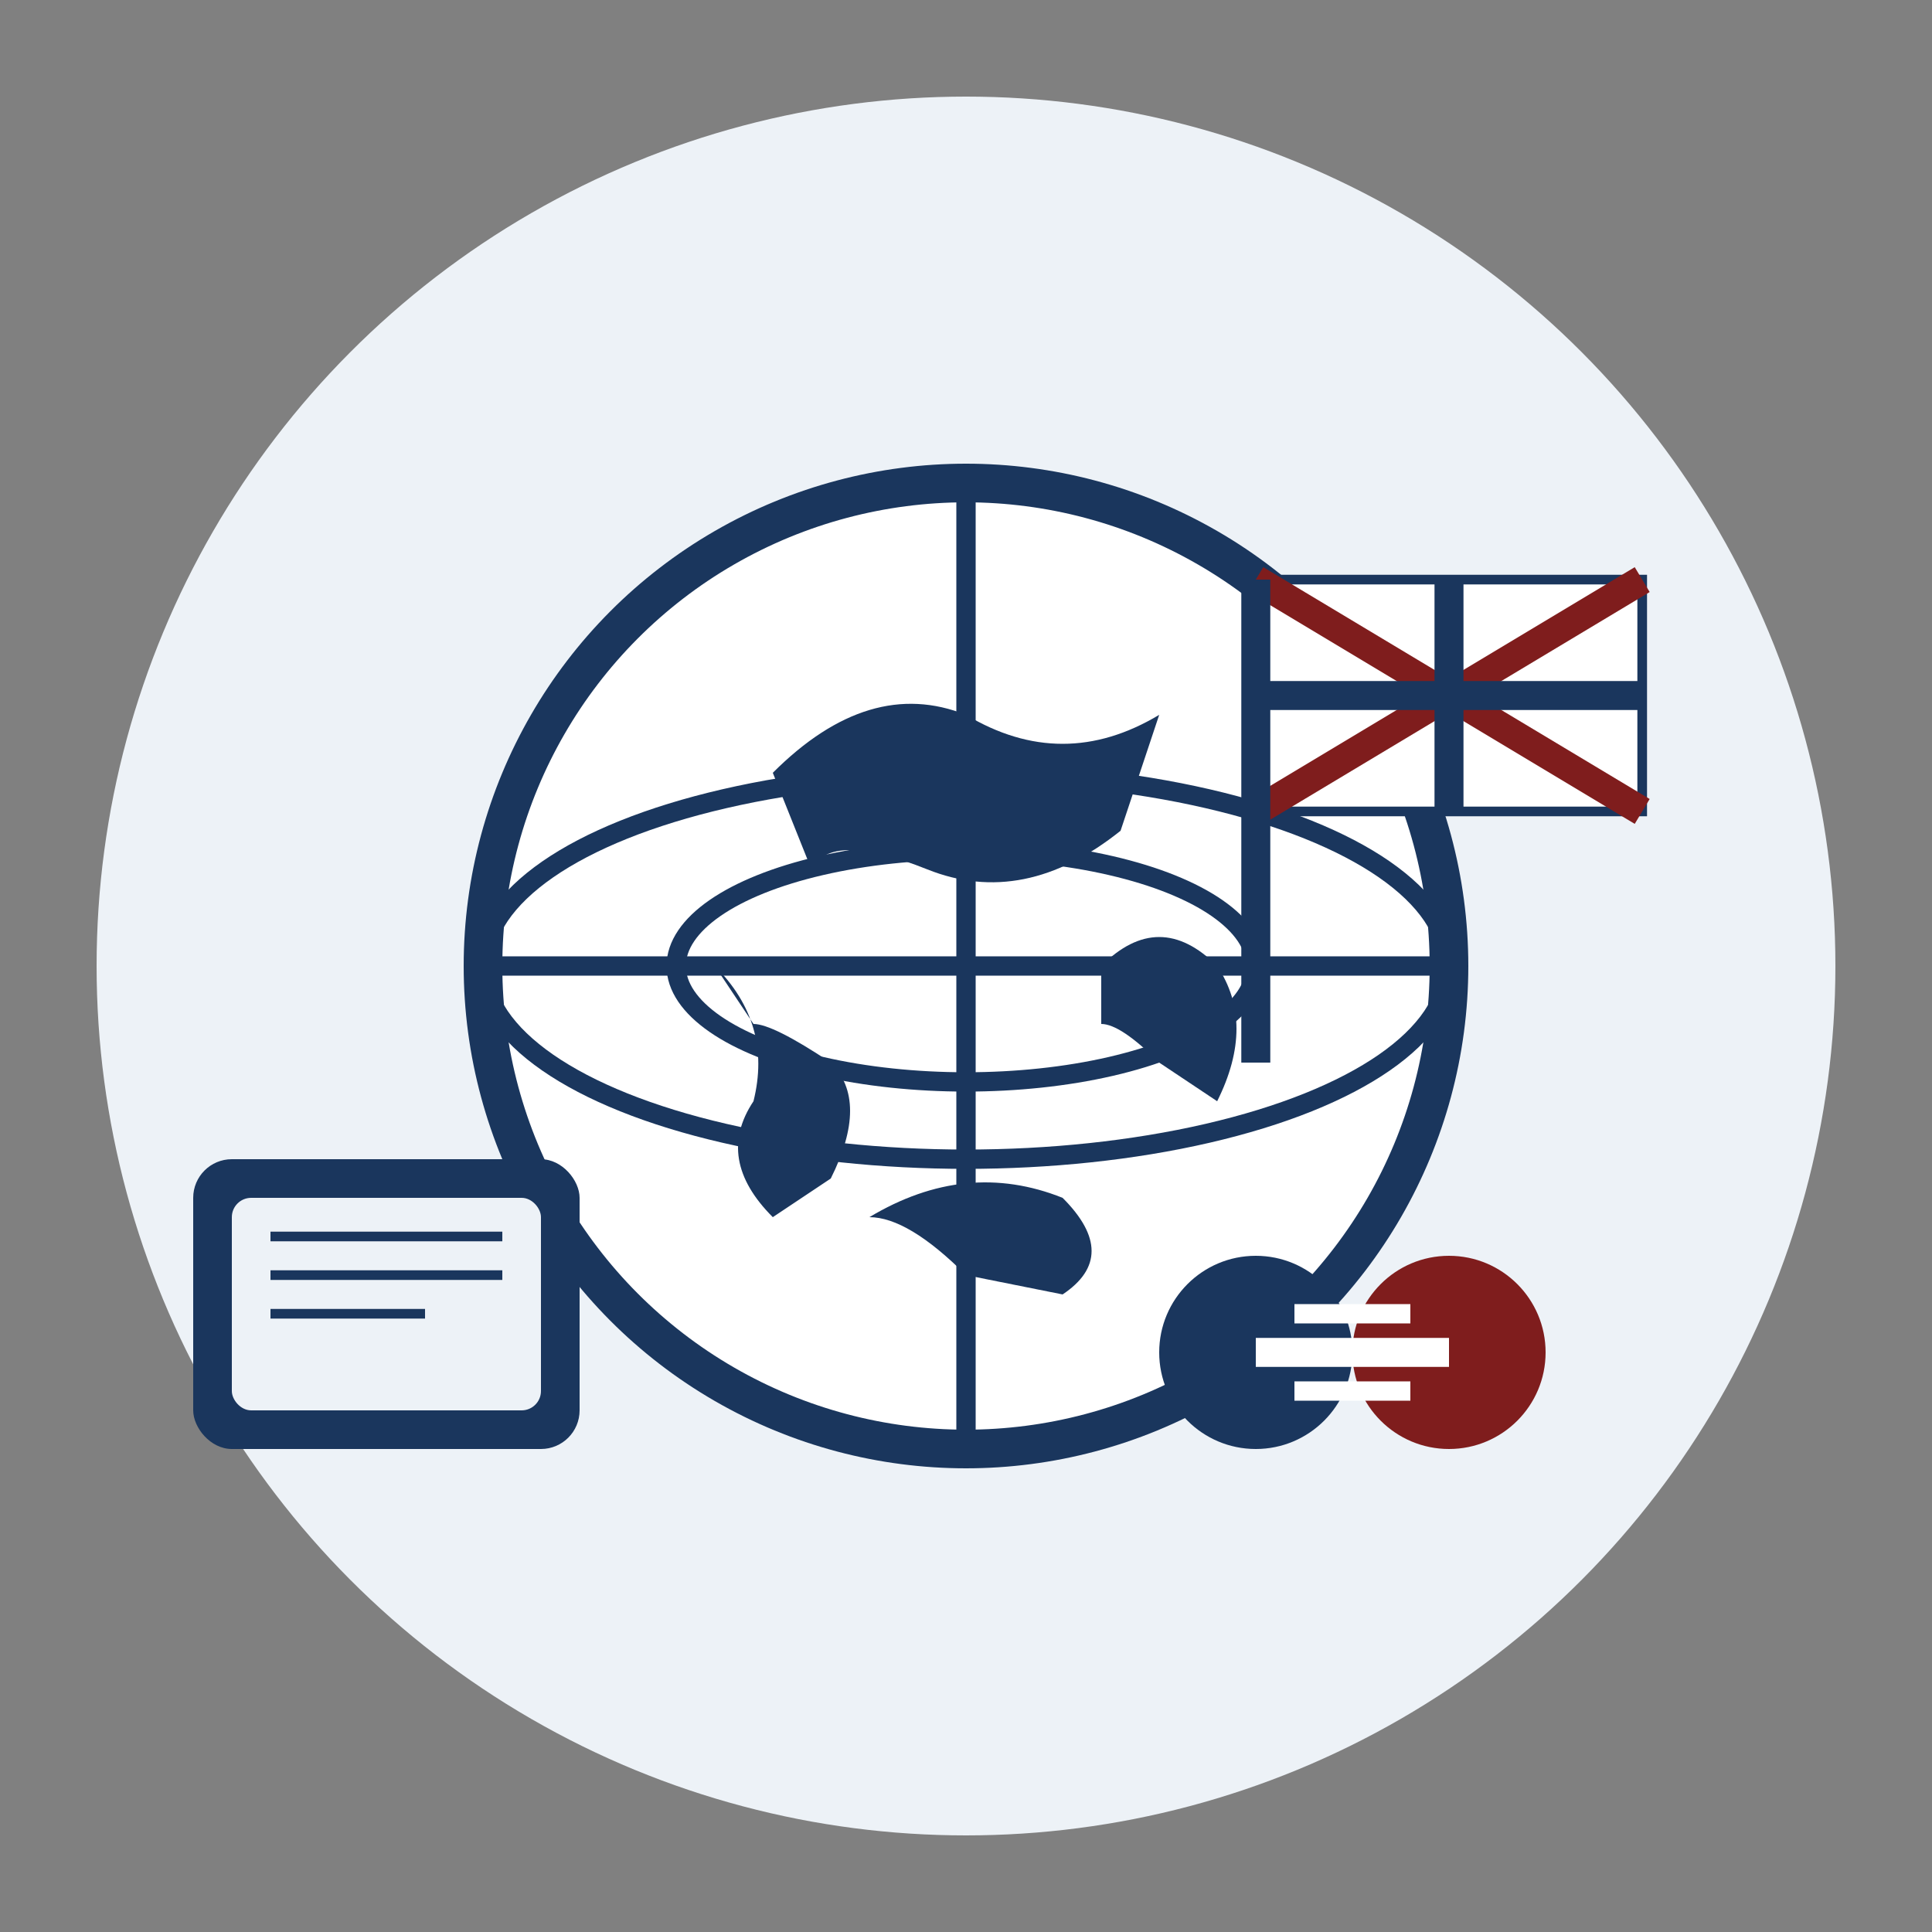 <svg xmlns="http://www.w3.org/2000/svg" viewBox="0 0 100 100" width="100" height="100">
  <rect x="0" y="0" width="100" height="100" fill="#808080" stroke="none"/>
  <!-- Background circle -->
  <circle cx="50" cy="50" r="45" fill="#edf2f7" />
  
  <!-- Globe -->
  <g transform="translate(25, 25)">
    <!-- Globe outline -->
    <circle cx="25" cy="25" r="25" fill="#ffffff" stroke="#1a365d" stroke-width="2" />
    
    <!-- Longitude lines -->
    <ellipse cx="25" cy="25" rx="25" ry="10" fill="none" stroke="#1a365d" stroke-width="1" />
    <ellipse cx="25" cy="25" rx="15" ry="6" fill="none" stroke="#1a365d" stroke-width="1" />
    
    <!-- Latitude lines -->
    <line x1="0" y1="25" x2="50" y2="25" stroke="#1a365d" stroke-width="1" />
    <line x1="25" y1="0" x2="25" y2="50" stroke="#1a365d" stroke-width="1" />
    
    <!-- Continents (simplified) -->
    <path d="M15,15 Q20,10 25,12 Q30,15 35,12 L33,18 Q28,22 23,20 Q18,18 17,20 Z" fill="#1a365d" />
    <path d="M32,25 Q35,22 38,25 Q40,28 38,32 L35,30 Q33,28 32,28 Z" fill="#1a365d" />
    <path d="M12,25 Q15,28 14,32 Q12,35 15,38 L18,36 Q20,32 18,30 Q15,28 14,28 Z" fill="#1a365d" />
    <path d="M20,38 Q25,35 30,37 Q33,40 30,42 L25,41 Q22,38 20,38 Z" fill="#1a365d" />
  </g>
  
  <!-- Flag elements -->
  <g transform="translate(65, 30)">
    <!-- UK flag (simplified) -->
    <rect x="0" y="0" width="20" height="12" fill="#ffffff" stroke="#1a365d" stroke-width="0.5" />
    <path d="M0,0 L20,12 M20,0 L0,12" stroke="#7f1d1d" stroke-width="1.5" />
    <path d="M10,0 L10,12 M0,6 L20,6" stroke="#1a365d" stroke-width="1.5" />
    
    <!-- Flag pole -->
    <line x1="0" y1="0" x2="0" y2="25" stroke="#1a365d" stroke-width="1.5" />
  </g>
  
  <!-- Passport/travel document -->
  <g transform="translate(10, 60)">
    <rect x="0" y="0" width="20" height="15" rx="2" fill="#1a365d" />
    <rect x="2" y="2" width="16" height="11" rx="1" fill="#edf2f7" />
    <path d="M4,4 L16,4 M4,6 L16,6 M4,8 L12,8" stroke="#1a365d" stroke-width="0.5" />
  </g>
  
  <!-- Cultural exchange symbol -->
  <g transform="translate(60, 65)">
    <circle cx="5" cy="5" r="5" fill="#1a365d" />
    <circle cx="15" cy="5" r="5" fill="#7f1d1d" />
    <path d="M5,5 L15,5" stroke="#ffffff" stroke-width="1.5" />
    <path d="M7,3 L13,3 M7,7 L13,7" stroke="#ffffff" stroke-width="1" />
  </g>
</svg>
